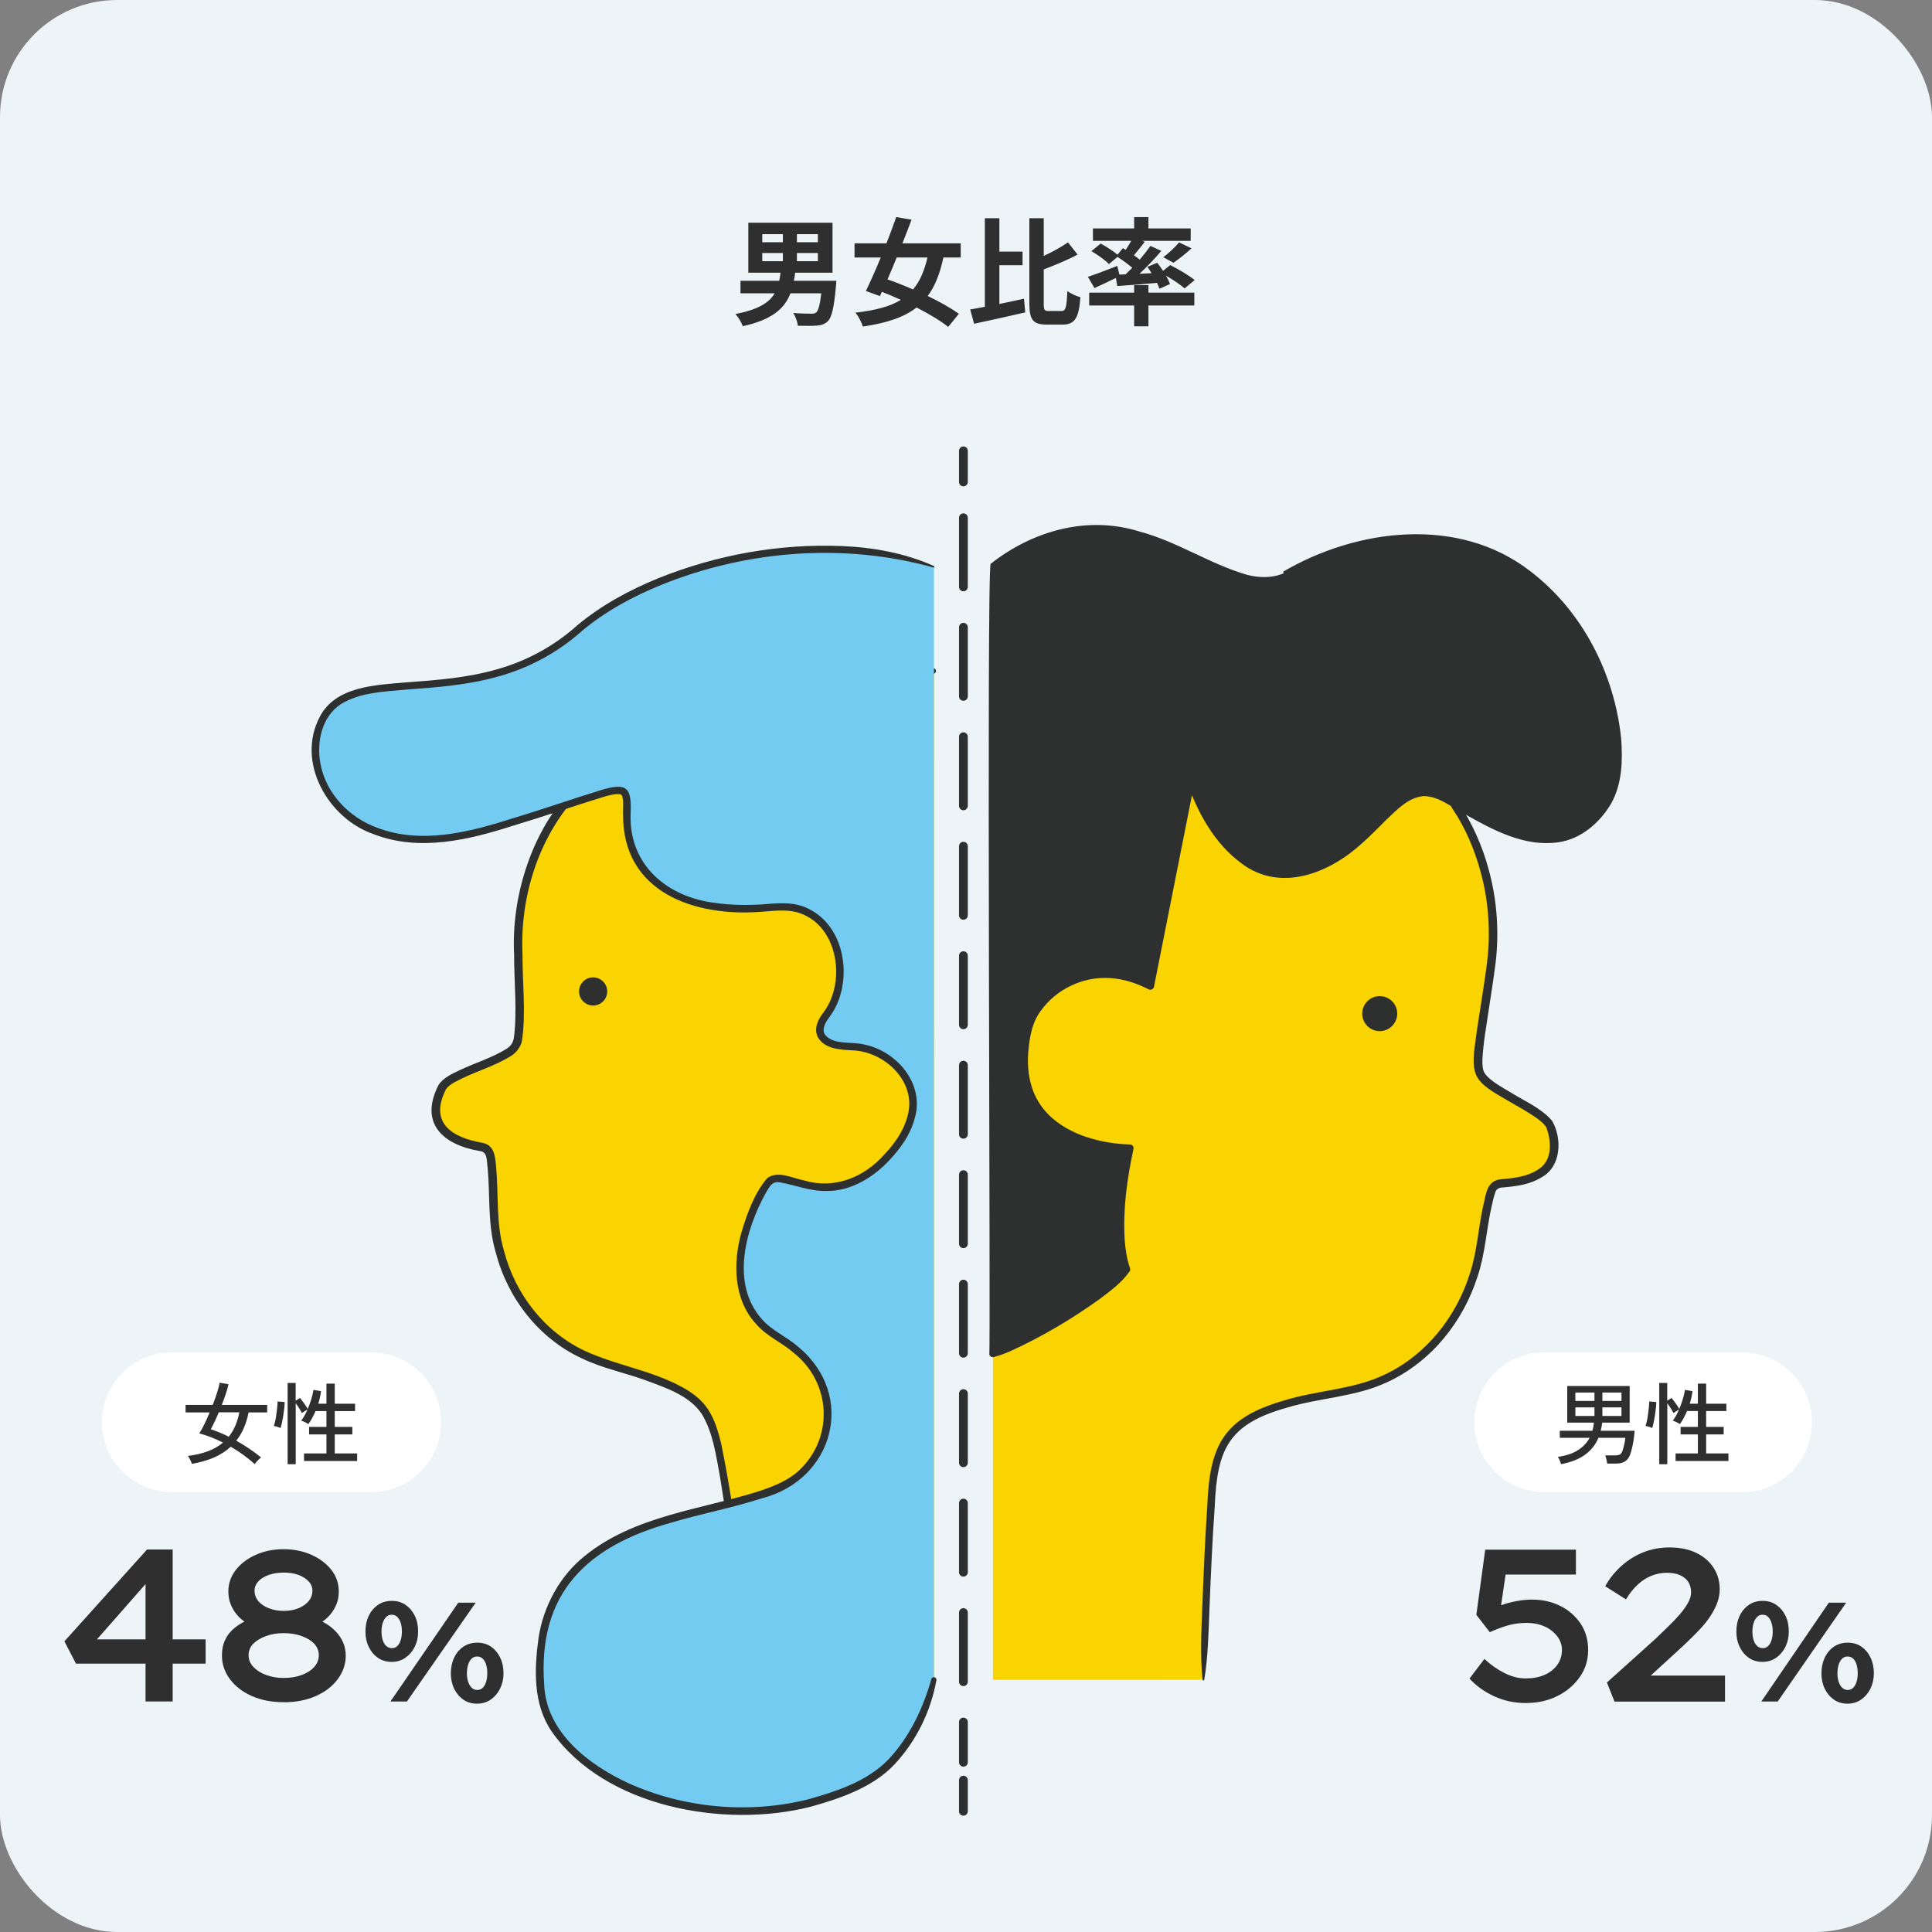 <svg width="330" height="330" viewBox="0 0 330 330" fill="none" xmlns="http://www.w3.org/2000/svg">
<rect x="0" y="0" width="330" height="330" fill="#808080" stroke="none"/>
<rect width="330" height="330" rx="20" fill="#EDF4F7"/>
<g clip-path="url(#clip0_630_14)">
<path d="M63.356 231H29.401C22.779 231 17.41 236.344 17.41 242.936C17.41 249.528 22.779 254.871 29.401 254.871H63.356C69.978 254.871 75.346 249.528 75.346 242.936C75.346 236.344 69.978 231 63.356 231Z" fill="white"/>
<path d="M24.859 290.633V267.152L27.833 267.186L14.874 281.934L14.655 280.017H35.12V284.16H12.972L11 280.35L25.112 264.673H29.494V290.622H24.847L24.859 290.633Z" fill="#2F2F2F"/>
<path d="M48.471 290.748C46.419 290.748 44.597 290.392 43.006 289.692C41.415 288.992 40.181 288.028 39.271 286.811C38.371 285.595 37.91 284.252 37.91 282.794C37.91 281.83 38.06 280.992 38.371 280.281C38.683 279.569 39.098 278.961 39.628 278.456C40.158 277.951 40.758 277.515 41.427 277.148C42.095 276.78 42.776 276.471 43.467 276.218L43.168 277.813C42.649 277.572 42.142 277.263 41.646 276.907C41.15 276.551 40.7 276.115 40.308 275.61C39.916 275.105 39.593 274.543 39.363 273.911C39.121 273.28 39.005 272.592 39.005 271.823C39.005 270.468 39.432 269.252 40.274 268.162C41.115 267.083 42.257 266.21 43.687 265.579C45.128 264.937 46.707 264.615 48.437 264.615C50.166 264.615 51.78 264.937 53.21 265.579C54.628 266.222 55.77 267.083 56.611 268.162C57.453 269.252 57.868 270.468 57.868 271.823C57.868 272.637 57.741 273.36 57.476 274.003C57.211 274.646 56.876 275.208 56.473 275.702C56.069 276.195 55.62 276.608 55.135 276.941C54.651 277.274 54.178 277.561 53.706 277.813L53.521 276.333C54.317 276.608 55.043 276.941 55.712 277.354C56.381 277.756 56.957 278.238 57.453 278.777C57.949 279.317 58.341 279.925 58.629 280.602C58.917 281.279 59.055 282.014 59.055 282.806C59.055 284.263 58.594 285.595 57.683 286.823C56.773 288.039 55.516 289.003 53.936 289.703C52.345 290.403 50.523 290.759 48.437 290.759L48.471 290.748ZM48.471 286.605C49.636 286.605 50.673 286.432 51.573 286.088C52.472 285.744 53.187 285.285 53.694 284.699C54.202 284.114 54.455 283.46 54.455 282.725C54.455 281.991 54.19 281.314 53.671 280.763C53.152 280.212 52.437 279.787 51.538 279.455C50.639 279.122 49.613 278.95 48.471 278.95C47.33 278.95 46.338 279.122 45.428 279.455C44.517 279.787 43.79 280.223 43.26 280.763C42.73 281.302 42.464 281.956 42.464 282.725C42.464 283.494 42.73 284.126 43.26 284.699C43.79 285.273 44.505 285.744 45.416 286.088C46.327 286.432 47.341 286.605 48.483 286.605H48.471ZM48.471 275.151C49.417 275.151 50.247 275.002 50.973 274.703C51.7 274.405 52.288 274.003 52.714 273.487C53.152 272.97 53.36 272.373 53.36 271.708C53.36 271.111 53.152 270.583 52.726 270.124C52.299 269.665 51.723 269.286 50.985 269.011C50.247 268.735 49.394 268.609 48.46 268.609C47.526 268.609 46.661 268.747 45.9 269.011C45.128 269.286 44.54 269.653 44.113 270.124C43.687 270.595 43.479 271.123 43.479 271.708C43.479 272.373 43.698 272.959 44.125 273.487C44.563 274.003 45.162 274.416 45.923 274.703C46.696 275.002 47.537 275.151 48.448 275.151H48.471Z" fill="#2F2F2F"/>
<path d="M66.907 283.862C65.996 283.862 65.212 283.632 64.543 283.162C63.875 282.691 63.356 282.071 62.975 281.279C62.595 280.488 62.422 279.627 62.422 278.674C62.422 277.676 62.606 276.792 62.975 276.012C63.344 275.231 63.863 274.612 64.543 274.141C65.224 273.67 66.008 273.441 66.93 273.441C67.852 273.441 68.625 273.67 69.293 274.141C69.962 274.612 70.481 275.231 70.862 276.012C71.242 276.792 71.415 277.676 71.415 278.674C71.415 279.673 71.219 280.511 70.838 281.291C70.447 282.071 69.916 282.691 69.236 283.162C68.556 283.632 67.783 283.862 66.907 283.862ZM66.93 281.52C67.322 281.52 67.633 281.394 67.887 281.13C68.141 280.878 68.325 280.533 68.452 280.12C68.579 279.707 68.648 279.214 68.648 278.674C68.648 278.135 68.579 277.618 68.44 277.194C68.302 276.769 68.106 276.425 67.864 276.184C67.61 275.931 67.299 275.805 66.907 275.805C66.515 275.805 66.215 275.931 65.962 276.195C65.708 276.459 65.5 276.792 65.374 277.217C65.235 277.641 65.166 278.135 65.166 278.674C65.166 279.214 65.235 279.73 65.374 280.155C65.512 280.579 65.708 280.912 65.984 281.153C66.25 281.394 66.573 281.52 66.942 281.52H66.93ZM66.688 290.633L78.275 273.751H81.25L69.501 290.633H66.688ZM81.492 291C80.581 291 79.797 290.771 79.128 290.3C78.46 289.83 77.941 289.21 77.56 288.418C77.18 287.626 77.007 286.765 77.007 285.813C77.007 284.86 77.191 283.954 77.56 283.162C77.929 282.37 78.448 281.75 79.128 281.279C79.808 280.809 80.593 280.579 81.515 280.579C82.437 280.579 83.233 280.809 83.89 281.279C84.559 281.75 85.066 282.37 85.447 283.162C85.827 283.954 86 284.837 86 285.813C86 286.788 85.804 287.626 85.423 288.418C85.031 289.21 84.501 289.83 83.821 290.3C83.141 290.771 82.368 291 81.492 291ZM81.515 288.659C81.907 288.659 82.218 288.533 82.472 288.269C82.725 288.016 82.91 287.672 83.037 287.247C83.164 286.823 83.233 286.341 83.233 285.813C83.233 285.25 83.164 284.757 83.037 284.332C82.91 283.908 82.714 283.563 82.46 283.322C82.207 283.07 81.884 282.944 81.492 282.944C81.1 282.944 80.8 283.07 80.546 283.322C80.293 283.575 80.085 283.919 79.958 284.355C79.82 284.803 79.751 285.285 79.751 285.813C79.751 286.341 79.82 286.846 79.97 287.282C80.12 287.718 80.316 288.051 80.581 288.292C80.835 288.533 81.157 288.659 81.526 288.659H81.515Z" fill="#2F2F2F"/>
<path d="M43.502 250.085C42.879 249.512 42.222 248.984 41.53 248.479C40.838 247.974 40.135 247.526 39.409 247.113C38.613 247.859 37.656 248.467 36.561 248.949C35.454 249.431 34.197 249.787 32.791 250.04C32.756 249.925 32.698 249.787 32.618 249.615C32.537 249.443 32.445 249.271 32.352 249.087C32.26 248.903 32.168 248.777 32.087 248.685C33.379 248.525 34.52 248.249 35.512 247.882C36.503 247.515 37.356 247.021 38.083 246.401C36.711 245.713 35.362 245.185 34.036 244.829C34.324 244.405 34.624 243.877 34.924 243.234C35.235 242.603 35.523 241.937 35.811 241.248H31.695V239.963H36.342C36.63 239.217 36.872 238.517 37.091 237.84C37.31 237.163 37.437 236.623 37.518 236.176L39.028 236.44C38.924 236.933 38.775 237.484 38.567 238.092C38.359 238.701 38.14 239.332 37.887 239.963H45.635V241.248H42.464C42.072 243.211 41.369 244.818 40.354 246.08C41.115 246.505 41.853 246.952 42.556 247.434C43.271 247.916 43.951 248.421 44.597 248.938C44.505 248.995 44.389 249.099 44.239 249.248C44.09 249.397 43.951 249.535 43.813 249.695C43.675 249.844 43.571 249.982 43.502 250.097V250.085ZM39.074 245.403C39.95 244.324 40.55 242.936 40.884 241.237H37.368C37.137 241.799 36.895 242.327 36.665 242.821C36.434 243.314 36.203 243.75 36.007 244.129C36.503 244.29 36.999 244.473 37.518 244.691C38.037 244.898 38.555 245.139 39.074 245.403Z" fill="#2F2F2F"/>
<path d="M47.929 243.911C47.86 243.877 47.745 243.842 47.583 243.785C47.422 243.739 47.272 243.682 47.122 243.636C46.972 243.59 46.857 243.567 46.776 243.555C46.857 243.326 46.938 243.039 47.019 242.672C47.099 242.304 47.157 241.926 47.215 241.512C47.272 241.099 47.318 240.709 47.353 240.33C47.387 239.952 47.41 239.642 47.41 239.378L48.621 239.481C48.621 239.825 48.587 240.216 48.54 240.64C48.494 241.065 48.437 241.489 48.367 241.914C48.298 242.339 48.218 242.729 48.148 243.073C48.068 243.418 47.998 243.693 47.941 243.888L47.929 243.911ZM49.128 250.108V236.222H50.5V239.24L51.25 238.781C51.48 239.068 51.711 239.389 51.976 239.745C52.23 240.101 52.426 240.399 52.564 240.652C52.795 240.112 53.002 239.55 53.175 238.976C53.348 238.402 53.475 237.874 53.544 237.404L54.836 237.622C54.789 237.966 54.732 238.322 54.651 238.689C54.57 239.056 54.467 239.412 54.363 239.768H55.758V236.336H57.176V239.768H60.647V241.019H57.176V243.727H60.185V245.013H57.176V248.261H61.004V249.546H51.93V248.261H55.758V245.013H52.795V243.727H55.758V241.019H53.902C53.717 241.432 53.521 241.834 53.314 242.224C53.106 242.603 52.899 242.947 52.668 243.245C52.587 243.188 52.461 243.108 52.311 243.027C52.161 242.947 51.988 242.867 51.838 242.798C51.676 242.729 51.55 242.683 51.446 242.66C51.642 242.419 51.826 242.132 52.011 241.799C52.195 241.478 52.357 241.122 52.53 240.755L51.561 241.352C51.446 241.122 51.296 240.847 51.088 240.525C50.881 240.204 50.696 239.929 50.512 239.665V250.097H49.14L49.128 250.108Z" fill="#2F2F2F"/>
</g>
<path d="M130.2 43.22V44.62H133.72V43.22H130.2ZM130.2 40V41.38H133.72V40H130.2ZM139.7 41.38V40H136.12V41.38H139.7ZM139.7 44.62V43.22H136.12V44.62H139.7ZM135.6 47.96H142.86C142.86 47.96 142.82 48.6 142.78 48.92C142.46 52.56 142.06 54.2 141.42 54.84C140.86 55.4 140.26 55.56 139.44 55.62C138.74 55.68 137.52 55.66 136.26 55.64C136.22 54.96 135.9 54.06 135.48 53.46C136.72 53.56 137.98 53.58 138.52 53.58C138.92 53.58 139.16 53.56 139.4 53.38C139.76 53.08 140.06 52.08 140.28 50.1H135.02C134.02 52.68 131.9 54.62 126.86 55.72C126.68 55.1 126.1 54.16 125.62 53.64C129.52 52.88 131.38 51.7 132.32 50.1H126.48V47.96H133.1C133.18 47.52 133.26 47.06 133.32 46.58H127.82V38.04H142.2V46.58H135.82C135.76 47.06 135.68 47.5 135.6 47.96ZM158.42 43.98H153.16C152.64 45.28 152.1 46.54 151.6 47.72C152.96 48.2 154.46 48.78 155.96 49.44C157.1 48.08 157.88 46.3 158.42 43.98ZM164.1 43.98H161.14C160.54 46.76 159.7 48.9 158.46 50.56C160.54 51.56 162.46 52.64 163.78 53.6L161.96 55.84C160.68 54.8 158.72 53.64 156.56 52.52C154.38 54.22 151.42 55.18 147.38 55.78C147.16 55.02 146.62 54.04 146.12 53.4C149.48 53.02 151.98 52.38 153.88 51.22C152.78 50.72 151.7 50.26 150.64 49.84L150.3 50.58L147.9 49.7C148.66 48.14 149.56 46.12 150.44 43.98H145.96V41.56H151.42C152.02 40 152.6 38.46 153.08 37.08L155.7 37.52C155.22 38.8 154.7 40.18 154.14 41.56H164.1V43.98ZM170.7 45.3V51.92C172.08 51.64 173.52 51.32 174.9 51.02L175.12 53.36C172.1 54.06 168.84 54.78 166.38 55.3L165.72 52.86C166.46 52.74 167.3 52.58 168.22 52.4V37.28H170.7V42.98H174.66V45.3H170.7ZM179.14 53.12H181.32C182.06 53.12 182.18 52.44 182.32 49.72C182.88 50.14 183.88 50.6 184.54 50.76C184.3 54.14 183.68 55.44 181.54 55.44H178.78C176.46 55.44 175.82 54.64 175.82 51.8V37.28H178.28V43.72C179.82 43 181.32 42.16 182.42 41.4L184.06 43.48C182.32 44.42 180.22 45.28 178.28 46.02V51.82C178.28 52.96 178.38 53.12 179.14 53.12ZM191.2 46.9L192.26 46.86C192.64 46.5 193.02 46.12 193.4 45.74C192.68 45.12 191.72 44.42 190.88 43.88L189.42 45.1C188.8 44.46 187.48 43.5 186.42 42.9L188 41.6C188.92 42.1 190.14 42.88 190.88 43.5L191.8 42.38L192.28 42.68C192.62 42.18 192.94 41.64 193.22 41.14H186.68V39.02H193.72V37.08H196.16V39.02H203.38V41.14H195.1L195.54 41.3C194.92 42.1 194.26 42.92 193.68 43.6C194.04 43.86 194.38 44.1 194.68 44.34C195.38 43.52 196 42.72 196.5 42L198.36 42.86C197.26 44.16 195.92 45.56 194.64 46.76L196.7 46.66C196.48 46.28 196.22 45.92 195.98 45.58L197.66 44.88C197.98 45.3 198.34 45.78 198.66 46.26L199.88 45.28C201.26 45.96 203.12 47.06 204.06 47.84L202.34 49.26C201.66 48.66 200.38 47.78 199.16 47.08C199.46 47.6 199.7 48.1 199.84 48.52L198.04 49.32C197.94 49.02 197.8 48.68 197.62 48.32C195.2 48.54 192.76 48.72 190.84 48.86L190.6 47.48C189.34 48.1 188.02 48.72 186.94 49.2L185.82 47.28C187.08 46.88 189 46.14 190.84 45.42L191.2 46.9ZM200.44 44.88L198.7 43.94C199.6 43.26 200.72 42.22 201.4 41.4L203.52 42.42C202.5 43.36 201.34 44.26 200.44 44.88ZM196.16 48.7V49.98H204V52.18H196.16V55.74H193.72V52.18H186.04V49.98H193.72V48.7H196.16Z" fill="#2F2F2F"/>
<path d="M205.548 286.918C205.548 286.918 206.293 260.098 207.295 252.255C208.298 244.413 212.299 240.473 228.614 237.883C244.939 235.292 251.61 222.1 252.977 212.323C253.695 207.168 254.316 204.622 254.733 203.371C254.982 202.635 255.683 202.165 256.454 202.129C267.793 201.526 265.459 194.659 264.892 192.556C264.306 190.383 257.697 187.615 254.591 185.29C251.477 182.966 252.01 182.762 254.556 165.87C257.102 148.978 248.665 137.746 248.665 137.746C233.423 107.741 193.366 104.174 169.599 114.572V286.927" fill="#F9D400"/>
<path d="M159.526 286.918H128.288C128.288 286.918 124.456 254.11 122.584 246.826C120.703 239.525 119.301 237.582 104.192 233.128C89.083 228.674 84.39 215.393 84.301 205.98C84.248 201.021 83.982 198.545 83.734 197.303C83.592 196.576 82.988 196.052 82.261 195.919C71.624 193.959 74.666 187.757 75.465 185.841C76.281 183.862 82.864 182.053 86.094 180.234C89.323 178.415 88.844 178.158 88.507 161.878C88.169 145.598 97.52 136.016 97.52 136.016C110.89 116.427 135.315 112.169 155.711 116.427C156.927 115.762 158.204 115.141 159.535 114.555" fill="#F9D400"/>
<path d="M159.527 287.051C150.558 287.788 137.419 287.46 128.289 287.531C127.979 287.531 127.722 287.291 127.686 286.989C126.275 275.429 124.874 263.851 123.002 252.362C122.319 248.698 121.795 244.653 119.852 241.494C117.741 238.371 113.828 237.085 110.395 235.807C106.722 234.459 102.863 233.714 99.305 231.984C92.03 228.612 86.698 221.719 84.702 214.009C83.264 209.263 83.735 204.259 83.291 199.424C83.096 198.359 83.362 196.753 81.951 196.611C75.626 195.529 71.571 191.865 74.898 185.335C75.715 184.049 77.258 183.419 78.5 182.798C81.091 181.573 83.992 180.686 86.379 179.231C87.177 178.752 87.558 178.264 87.754 177.413C88.375 173.03 87.798 167.52 87.816 163.04C87.31 153.308 90.699 142.599 96.945 135.626C109.552 116.711 134.606 111.148 155.845 115.78L155.393 115.85C156.023 115.504 156.662 115.176 157.309 114.857C157.957 114.537 158.622 114.262 159.35 114.147C159.793 114.067 160.077 114.697 159.705 114.963C158.578 115.842 157.238 116.294 156.023 117.013C155.881 117.093 155.712 117.11 155.57 117.084C134.855 112.594 110.386 117.944 98.098 136.416C91.79 143.593 88.809 153.494 89.244 163.005C89.218 167.671 89.865 173.154 89.156 177.741C88.978 178.814 88.091 179.95 87.15 180.447C84.542 182.035 81.792 182.842 79.112 184.111C78.021 184.661 76.868 185.104 76.176 186.045L76.132 186.125L76.061 186.293C73.399 191.785 77.143 194.251 82.235 195.174C84.436 195.493 84.578 197.481 84.737 199.273C85.19 204.099 84.684 208.961 86.077 213.628C87.975 220.982 92.979 227.503 99.908 230.742C105.196 233.19 111.113 234.033 116.303 236.819C118.06 237.741 119.808 238.984 120.952 240.758C122.106 242.515 122.638 244.484 123.135 246.365C125.903 259.726 127.163 273.327 128.893 286.847L128.289 286.306L143.913 286.315C149.121 286.315 154.328 286.359 159.536 286.785C159.687 286.785 159.687 287.043 159.536 287.043L159.527 287.051Z" fill="#2E2F2F"/>
<path d="M205.413 286.918C204.996 282.943 205.191 278.977 205.342 275.012C205.572 269.067 205.812 263.114 206.22 257.179C206.61 246.79 209.032 242.177 219.359 239.205C225.02 237.448 231.097 237.386 236.491 234.804C243.562 231.495 248.743 224.939 251.059 217.557C252.31 213.804 252.487 209.83 253.339 205.971C253.747 204.516 253.818 202.2 255.592 201.597C255.885 201.473 256.275 201.428 256.524 201.41C258.617 201.242 260.898 200.949 262.583 199.849C265.147 198.412 265.05 195.191 264.18 192.707C263.905 192.051 263.071 191.412 262.441 190.95C260.871 189.859 259.132 188.919 257.411 187.916C252.168 184.873 251.068 184.11 252.017 177.864C252.611 173.278 253.649 167.786 254.137 163.181C254.572 158.337 254.164 153.405 252.842 148.711C251.822 145.003 250.242 141.286 248.087 138.136C244.706 131.5 239.791 125.671 233.785 121.271C218.676 110.261 198.466 107.759 180.465 111.742C177.741 112.345 175.071 113.162 172.454 114.129C171.584 114.448 170.75 114.856 169.783 114.972C166.439 113.916 179.445 110.527 180.163 110.438C205.608 104.494 236.961 112.665 249.302 137.417C251.289 140.256 253.232 144.568 254.226 148.339C255.601 153.192 256.027 158.302 255.583 163.314C255.415 165.257 254.643 170.181 254.332 172.195C253.907 175.105 253.365 178.033 253.206 180.952C253.188 181.883 253.223 182.806 253.649 183.4C254.661 184.74 256.648 185.743 258.156 186.674C260.481 188.111 263.249 189.283 265.103 191.43C266.842 194.402 266.7 199.21 263.373 201.056C261.261 202.377 258.928 202.635 256.63 202.83C256.116 202.848 255.645 203.069 255.45 203.531C255.175 204.32 254.927 205.341 254.732 206.272C253.871 210.149 253.676 214.195 252.389 217.992C249.95 225.719 244.493 232.568 237.085 236.02C231.638 238.628 225.463 238.717 219.75 240.456C209.884 243.259 207.897 247.447 207.489 257.277C207.063 263.194 206.814 269.138 206.575 275.074C206.415 279.031 206.344 282.996 205.697 286.935C205.679 287.077 205.448 287.077 205.439 286.935L205.413 286.918Z" fill="#2E2F2F"/>
<path d="M101.311 171.752C102.638 171.752 103.715 170.675 103.715 169.348C103.715 168.02 102.638 166.943 101.311 166.943C99.983 166.943 98.906 168.02 98.906 169.348C98.906 170.675 99.983 171.752 101.311 171.752Z" fill="#2E2F2F"/>
<path d="M235.668 176.126C237.319 176.126 238.657 174.787 238.657 173.136C238.657 171.485 237.319 170.146 235.668 170.146C234.016 170.146 232.678 171.485 232.678 173.136C232.678 174.787 234.016 176.126 235.668 176.126Z" fill="#2E2F2F"/>
<path d="M219.351 98.061C207.942 103.881 193.126 79.067 169.589 96.828V231.22C174.043 230.226 189.799 221.053 192.416 216.856C189.799 209.439 192.984 196.14 192.984 196.14C192.984 196.14 170.884 196.273 175.586 175.841C176.908 170.084 185.7 162.826 196.48 168.433L203.4 133.531C203.4 133.531 211.5 159.375 230.477 145.003C236.341 140.558 239.881 133.762 245.204 135.643C250.527 137.524 265.485 150.982 274.41 137.284C282.564 124.766 265.476 74.524 219.351 98.053V98.061Z" fill="#2E2F2F"/>
<path d="M219.414 98.177C215.359 100.652 210.364 98.692 206.443 96.953C202.406 95.125 198.485 93.12 194.297 91.967C185.754 89.314 176.855 91.878 169.962 97.308C170.565 94.637 170.05 231.832 170.219 231.22L169.456 230.617C173.688 229.321 177.618 226.899 181.433 224.664C185.088 222.295 189.187 219.961 191.893 216.519L191.831 217.06C190.678 213.618 190.66 210.007 190.855 206.45C191.086 202.919 191.6 199.45 192.381 195.99L193.002 196.77C185.834 196.602 177.441 193.621 175.063 186.186C174.282 183.809 174.176 181.289 174.442 178.867C174.699 176.436 175.258 173.854 176.784 171.885C181.291 165.506 190.145 164.148 196.781 167.875L195.859 168.318L202.77 133.407C202.841 133.061 203.178 132.831 203.524 132.902C203.764 132.946 203.941 133.123 204.012 133.336C206.319 139.689 210.506 147.052 217.604 148.516C224.897 149.749 231.098 144.045 235.827 139.147C241.735 133.15 244.104 133.7 250.918 137.959C258.734 142.678 268.395 146.165 274.056 136.575C277.223 130.151 275.378 122.238 273.097 115.77C269.3 105.727 261.475 96.775 250.953 93.768C244.015 91.709 236.545 92.392 229.687 94.504C226.201 95.551 222.945 97.121 219.547 98.443L219.405 98.159L219.414 98.177ZM219.148 97.662C231.772 90.254 249.126 88.099 261.316 97.512C270.267 104.307 275.768 115.069 276.904 126.15C277.187 129.903 277.081 133.842 275.2 137.249C273.257 140.531 270.063 143.317 266.177 143.867C260.446 144.692 255.079 141.818 250.27 139.094C247.955 137.914 245.79 135.971 243.155 135.98C240.52 136.211 238.63 138.296 236.74 140.07C235.454 141.356 234.168 142.687 232.775 143.92C227.248 149.048 218.837 152.553 212.103 147.505C207.499 144.142 204.66 138.979 202.779 133.709L204.03 133.638L197.11 168.54C197.039 168.957 196.551 169.179 196.187 168.984C194.138 167.928 191.92 167.209 189.64 167.067C185.097 166.73 180.466 168.904 177.813 172.603C176.394 174.458 175.95 176.702 175.702 178.982C175.445 181.28 175.56 183.613 176.27 185.769C178.47 192.645 186.401 195.315 193.002 195.484C193.401 195.484 193.703 195.874 193.605 196.265C192.514 201.286 191.795 206.512 192.097 211.657C192.212 213.37 192.479 215.064 193.02 216.643C193.082 216.821 193.046 217.016 192.949 217.158C191.538 219.172 189.675 220.467 187.794 221.913C183.145 225.24 178.221 228.177 173.031 230.581C171.976 231.051 170.929 231.504 169.722 231.797C169.394 231.876 169.066 231.681 168.977 231.344C169.234 230.599 168.48 96.855 169.216 96.305C176.385 90.662 185.7 88.01 194.599 90.778C201.084 92.499 206.638 96.332 212.982 98.177C215.049 98.709 217.258 98.771 219.281 97.92L219.139 97.636L219.148 97.662Z" fill="#2E2F2F"/>
<path d="M159.528 96.82C139.38 89.527 111.496 96.394 98.579 107.67C82.059 122.087 61.521 113.082 55.656 121.954C49.792 130.826 58.371 149.004 83.248 141.72C108.125 134.437 107.113 132.201 107.078 139.414C107.042 146.627 111.727 156.998 132.38 154.94C143.124 153.866 146.167 166.934 141.066 173.482C139.46 175.54 139.034 178.627 145.484 178.778C152.608 178.947 161.471 187.26 151.473 197.72C141.527 208.127 133.685 198.722 131.165 202.058C128.645 205.394 121.033 221.284 132.842 228.337C145.103 235.656 142.21 247.305 136.453 252.096C126.037 260.755 89.716 255.387 92.368 288.586C93.681 305.016 126.339 317.153 149.397 303.428C151.375 302.248 157.266 296.89 159.528 286.918" fill="#73CBF1"/>
<path d="M159.484 96.944C144.189 92.676 127.625 93.981 112.951 99.898C108.08 101.885 103.387 104.423 99.386 107.785C95.376 111.369 90.479 114.049 85.289 115.495C80.09 117.003 74.695 117.402 69.408 117.784C65.558 118.148 61.476 118.236 58.158 120.312C54.973 122.45 54.042 126.753 54.725 130.382C55.63 135.483 59.587 139.618 64.395 141.374C71.892 144.24 80.019 142.19 87.391 139.831C92.501 138.305 97.478 136.548 102.589 134.978C107.22 133.558 107.93 134.561 107.708 139.201C107.486 147.824 114.016 153.245 122.142 154.221C124.715 154.602 127.35 154.638 129.967 154.496C132.593 154.283 135.601 153.91 138.103 155.232C143.364 157.787 145.085 164.477 143.586 169.782C143.213 171.122 142.619 172.417 141.785 173.561C141.155 174.395 140.365 175.558 140.818 176.569C142.078 178.592 145.635 177.847 147.738 178.441C153.274 179.621 157.958 185.201 156.246 190.995C155.536 193.745 153.877 196.061 152.032 198.039C149.29 201.029 145.405 203.486 141.173 203.424C138.484 203.513 135.787 202.404 133.277 201.969C131.857 201.694 131.449 202.706 130.855 203.673C127.297 210.052 124.76 219.287 130.145 225.338C131.893 227.334 134.439 228.345 136.408 230.102C146.318 238.371 142.424 252.761 130.154 255.919C125.026 257.569 119.791 258.545 114.734 260.054C100.3 264.037 91.792 272.075 92.954 287.796C93.291 295.852 100.513 301.432 107.3 304.564C116.837 308.876 127.9 309.86 138.059 307.341C142.982 305.939 148.181 304.262 151.81 300.465C155.35 296.668 157.665 291.842 159.076 286.802C159.138 286.563 159.387 286.421 159.626 286.492C159.848 286.554 159.99 286.776 159.946 287.006C158.979 292.312 156.512 297.395 152.777 301.379C149.051 305.327 143.506 307.199 138.378 308.627C123.73 312.327 103.245 308.725 94.178 295.674C91.037 291.016 91.251 285.117 91.987 279.767C92.812 274.373 95.58 269.218 99.856 265.785C108.391 258.856 119.703 257.871 129.746 254.677C132.212 253.843 134.687 252.858 136.515 251.137C142.477 245.495 141.98 236.17 135.566 231.069C133.552 229.304 130.97 228.257 129.187 226.19C125.274 222.011 125.177 215.721 126.64 210.522C127.625 207.266 128.814 203.859 131.05 201.233C132.939 199.849 135.468 201.313 137.375 201.632C142.557 203.185 147.614 201.091 151.1 197.152C152.857 195.271 154.383 193.097 155.004 190.666C156.698 184.873 151.162 179.577 145.582 179.408C143.497 179.275 140.835 179.222 139.656 177.092C138.955 175.522 139.833 173.978 140.747 172.807C141.483 171.805 142.015 170.643 142.353 169.427C143.71 164.725 142.184 158.586 137.535 156.359C135.166 155.152 132.629 155.552 130.012 155.738C118.682 156.634 106.359 152.455 106.43 139.183C106.368 138.145 106.634 136.495 106.146 135.758C105.508 135.386 103.76 135.918 102.908 136.166C97.86 137.728 92.803 139.493 87.719 141.01C80.143 143.45 71.679 145.5 63.916 142.519C56.065 139.866 50.511 130.24 54.618 122.442C57.342 117.189 64.147 117.021 69.284 116.56C74.589 116.178 79.877 115.779 84.916 114.315C89.973 112.895 94.639 110.358 98.561 106.845C102.713 103.367 107.504 100.785 112.454 98.763C122.4 94.761 133.179 92.827 143.896 93.271C149.246 93.51 154.64 94.486 159.529 96.686C159.671 96.74 159.582 96.979 159.44 96.926L159.484 96.944Z" fill="#2E2F2F"/>
<path d="M164.558 77V82.323" stroke="#2E2F2F" stroke-width="1.5" stroke-linecap="round" stroke-linejoin="round"/>
<path d="M164.558 88.436V301.007" stroke="#2E2F2F" stroke-width="1.5" stroke-linecap="round" stroke-linejoin="round" stroke-dasharray="11.81 6.89"/>
<path d="M164.558 304.059V309.382" stroke="#2E2F2F" stroke-width="1.5" stroke-linecap="round" stroke-linejoin="round"/>
<path d="M297.562 231H263.763C257.171 231 251.827 236.344 251.827 242.936C251.827 249.528 257.171 254.872 263.763 254.872H297.562C304.154 254.872 309.498 249.528 309.498 242.936C309.498 236.344 304.154 231 297.562 231Z" fill="white"/>
<path d="M266.642 250.109C266.619 250.017 266.573 249.879 266.515 249.707C266.447 249.535 266.378 249.363 266.297 249.202C266.217 249.041 266.148 248.927 266.091 248.846C267.514 248.64 268.673 248.261 269.545 247.687C270.418 247.125 271.083 246.425 271.519 245.587H266.424V244.382H271.99C272.047 244.152 272.105 243.934 272.151 243.705C272.196 243.475 272.231 243.234 272.254 242.993H267.698V236.738H278.36V242.993H273.665C273.643 243.234 273.608 243.475 273.562 243.705C273.516 243.934 273.47 244.164 273.413 244.382H279.209C279.174 244.806 279.128 245.277 279.06 245.77C278.991 246.264 278.899 246.746 278.796 247.205C278.692 247.664 278.578 248.066 278.463 248.41C278.245 248.995 277.935 249.397 277.533 249.638C277.131 249.879 276.604 249.994 275.972 249.994H274.515C274.515 249.868 274.48 249.718 274.446 249.535C274.411 249.351 274.366 249.168 274.32 248.995C274.274 248.812 274.228 248.686 274.193 248.594H275.812C276.213 248.594 276.5 248.536 276.695 248.433C276.879 248.33 277.04 248.1 277.143 247.767C277.258 247.469 277.35 247.113 277.441 246.7C277.533 246.287 277.591 245.92 277.614 245.587H273.023C272.541 246.757 271.783 247.721 270.739 248.479C269.695 249.236 268.329 249.776 266.619 250.097L266.642 250.109ZM269.086 239.286H272.346V237.852H269.086V239.286ZM269.086 241.857H272.346V240.388H269.086V241.857ZM273.7 239.286H276.959V237.852H273.7V239.286ZM273.7 241.857H276.959V240.388H273.7V241.857Z" fill="#2F2F2F"/>
<path d="M282.217 243.911C282.148 243.876 282.033 243.842 281.873 243.784C281.712 243.738 281.563 243.681 281.414 243.635C281.264 243.589 281.15 243.566 281.069 243.555C281.15 243.325 281.23 243.038 281.31 242.671C281.391 242.304 281.448 241.925 281.505 241.512C281.563 241.099 281.609 240.709 281.643 240.33C281.678 239.951 281.701 239.641 281.701 239.377L282.906 239.481C282.906 239.825 282.871 240.215 282.825 240.64C282.779 241.064 282.722 241.489 282.653 241.914C282.584 242.338 282.504 242.728 282.435 243.073C282.355 243.417 282.286 243.693 282.229 243.888L282.217 243.911ZM283.411 250.108V236.221H284.776V239.24L285.522 238.78C285.752 239.067 285.981 239.389 286.245 239.745C286.498 240.1 286.693 240.399 286.831 240.651C287.06 240.112 287.267 239.549 287.439 238.976C287.611 238.402 287.737 237.874 287.806 237.403L289.092 237.621C289.046 237.966 288.988 238.321 288.908 238.689C288.828 239.056 288.724 239.412 288.621 239.767H290.01V236.336H291.421V239.767H294.876V241.018H291.421V243.727H294.417V245.012H291.421V248.26H295.232V249.546H286.199V248.26H290.01V245.012H287.06V243.727H290.01V241.018H288.162C287.978 241.432 287.783 241.833 287.577 242.224C287.37 242.602 287.164 242.947 286.934 243.245C286.854 243.188 286.727 243.107 286.578 243.027C286.429 242.947 286.257 242.866 286.108 242.797C285.947 242.728 285.821 242.683 285.717 242.66C285.913 242.419 286.096 242.132 286.28 241.799C286.463 241.478 286.624 241.122 286.796 240.754L285.832 241.351C285.717 241.122 285.568 240.846 285.362 240.525C285.155 240.204 284.971 239.928 284.788 239.664V250.097H283.422L283.411 250.108Z" fill="#2F2F2F"/>
<path d="M260.686 290.897C258.712 290.897 256.888 290.507 255.212 289.738C253.536 288.958 252.136 287.959 251 286.72L253.548 283.357C254.627 284.367 255.774 285.17 256.991 285.779C258.196 286.387 259.401 286.685 260.618 286.685C261.834 286.685 262.856 286.49 263.774 286.1C264.692 285.71 265.426 285.136 265.977 284.401C266.517 283.667 266.792 282.795 266.792 281.819C266.792 280.958 266.517 280.178 265.977 279.478C265.438 278.778 264.726 278.215 263.831 277.814C262.936 277.412 261.937 277.205 260.801 277.205C259.837 277.205 258.965 277.297 258.173 277.481C257.381 277.664 256.681 277.883 256.061 278.124C255.442 278.365 254.914 278.594 254.466 278.789L252.171 275.828L253.686 264.696H269.179V268.942H256.383L257.347 267.76L256.13 275.966L254.868 275.002C255.212 274.703 255.763 274.428 256.509 274.153C257.255 273.877 258.093 273.659 258.999 273.487C259.906 273.315 260.813 273.223 261.696 273.223C263.441 273.223 265.048 273.579 266.482 274.29C267.928 275.002 269.076 276.012 269.96 277.297C270.832 278.594 271.268 280.098 271.268 281.831C271.268 283.564 270.797 285.067 269.845 286.433C268.892 287.798 267.63 288.889 266.035 289.681C264.439 290.484 262.649 290.886 260.652 290.886L260.686 290.897Z" fill="#2F2F2F"/>
<path d="M275.765 290.632L274.469 287.385L282.858 279.844C283.524 279.179 284.212 278.513 284.912 277.847C285.613 277.182 286.267 276.505 286.852 275.828C287.437 275.15 287.919 274.485 288.298 273.831C288.665 273.176 288.849 272.568 288.849 272.006C288.849 271.294 288.688 270.686 288.367 270.192C288.046 269.699 287.575 269.32 286.944 269.045C286.313 268.769 285.555 268.643 284.671 268.643C283.834 268.643 282.996 268.804 282.158 269.125C281.32 269.446 280.528 269.94 279.794 270.606C279.059 271.271 278.359 272.132 277.728 273.188L274.182 270.938C274.893 269.653 275.8 268.517 276.902 267.518C278.003 266.52 279.243 265.74 280.632 265.166C282.02 264.603 283.558 264.316 285.234 264.316C286.909 264.316 288.459 264.626 289.721 265.235C290.995 265.854 291.971 266.692 292.682 267.771C293.382 268.838 293.738 270.066 293.738 271.455C293.738 272.27 293.589 273.062 293.291 273.842C292.992 274.622 292.59 275.38 292.085 276.137C291.58 276.895 290.995 277.606 290.352 278.295C289.698 278.984 289.01 279.672 288.298 280.361C287.587 281.049 286.864 281.715 286.152 282.358L279.645 288.314L279.197 286.202H294.645V290.644H275.754L275.765 290.632Z" fill="#2F2F2F"/>
<path d="M301.05 283.861C300.144 283.861 299.363 283.632 298.698 283.161C298.032 282.691 297.516 282.071 297.137 281.279C296.758 280.487 296.586 279.626 296.586 278.674C296.586 277.675 296.77 276.792 297.137 276.011C297.504 275.231 298.021 274.611 298.698 274.141C299.375 273.67 300.155 273.44 301.073 273.44C301.992 273.44 302.76 273.67 303.426 274.141C304.092 274.611 304.608 275.231 304.987 276.011C305.366 276.792 305.538 277.675 305.538 278.674C305.538 279.672 305.343 280.51 304.964 281.29C304.574 282.071 304.046 282.691 303.369 283.161C302.692 283.632 301.923 283.861 301.05 283.861ZM301.085 281.52C301.475 281.52 301.785 281.394 302.037 281.13C302.29 280.877 302.474 280.533 302.6 280.12C302.726 279.707 302.795 279.213 302.795 278.674C302.795 278.134 302.726 277.618 302.588 277.193C302.451 276.769 302.255 276.424 302.014 276.183C301.762 275.931 301.452 275.805 301.062 275.805C300.672 275.805 300.373 275.931 300.121 276.195C299.868 276.459 299.662 276.792 299.535 277.216C299.398 277.641 299.329 278.134 299.329 278.674C299.329 279.213 299.398 279.73 299.535 280.154C299.673 280.579 299.868 280.912 300.144 281.153C300.408 281.394 300.729 281.52 301.096 281.52H301.085ZM300.844 290.633L312.378 273.75H315.339L303.644 290.633H300.844ZM315.58 291C314.673 291 313.893 290.77 313.227 290.3C312.562 289.829 312.045 289.209 311.666 288.418C311.288 287.626 311.116 286.765 311.116 285.812C311.116 284.86 311.299 283.953 311.666 283.161C312.034 282.369 312.55 281.75 313.227 281.279C313.904 280.808 314.685 280.579 315.603 280.579C316.521 280.579 317.313 280.808 317.967 281.279C318.633 281.75 319.138 282.369 319.517 283.161C319.895 283.953 320.067 284.837 320.067 285.812C320.067 286.788 319.872 287.626 319.494 288.418C319.103 289.209 318.575 289.829 317.898 290.3C317.221 290.77 316.452 291 315.58 291ZM315.603 288.659C315.993 288.659 316.303 288.532 316.556 288.268C316.808 288.016 316.992 287.672 317.118 287.247C317.244 286.822 317.313 286.34 317.313 285.812C317.313 285.25 317.244 284.756 317.118 284.332C316.992 283.907 316.797 283.563 316.544 283.322C316.292 283.069 315.97 282.943 315.58 282.943C315.19 282.943 314.891 283.069 314.639 283.322C314.386 283.574 314.18 283.919 314.054 284.355C313.916 284.802 313.847 285.284 313.847 285.812C313.847 286.34 313.916 286.845 314.065 287.281C314.214 287.717 314.409 288.05 314.673 288.291C314.926 288.532 315.247 288.659 315.614 288.659H315.603Z" fill="#2F2F2F"/>
<defs>
<clipPath id="clip0_630_14">
<rect width="75" height="60" fill="white" transform="translate(11 231)"/>
</clipPath>
</defs>
</svg>
